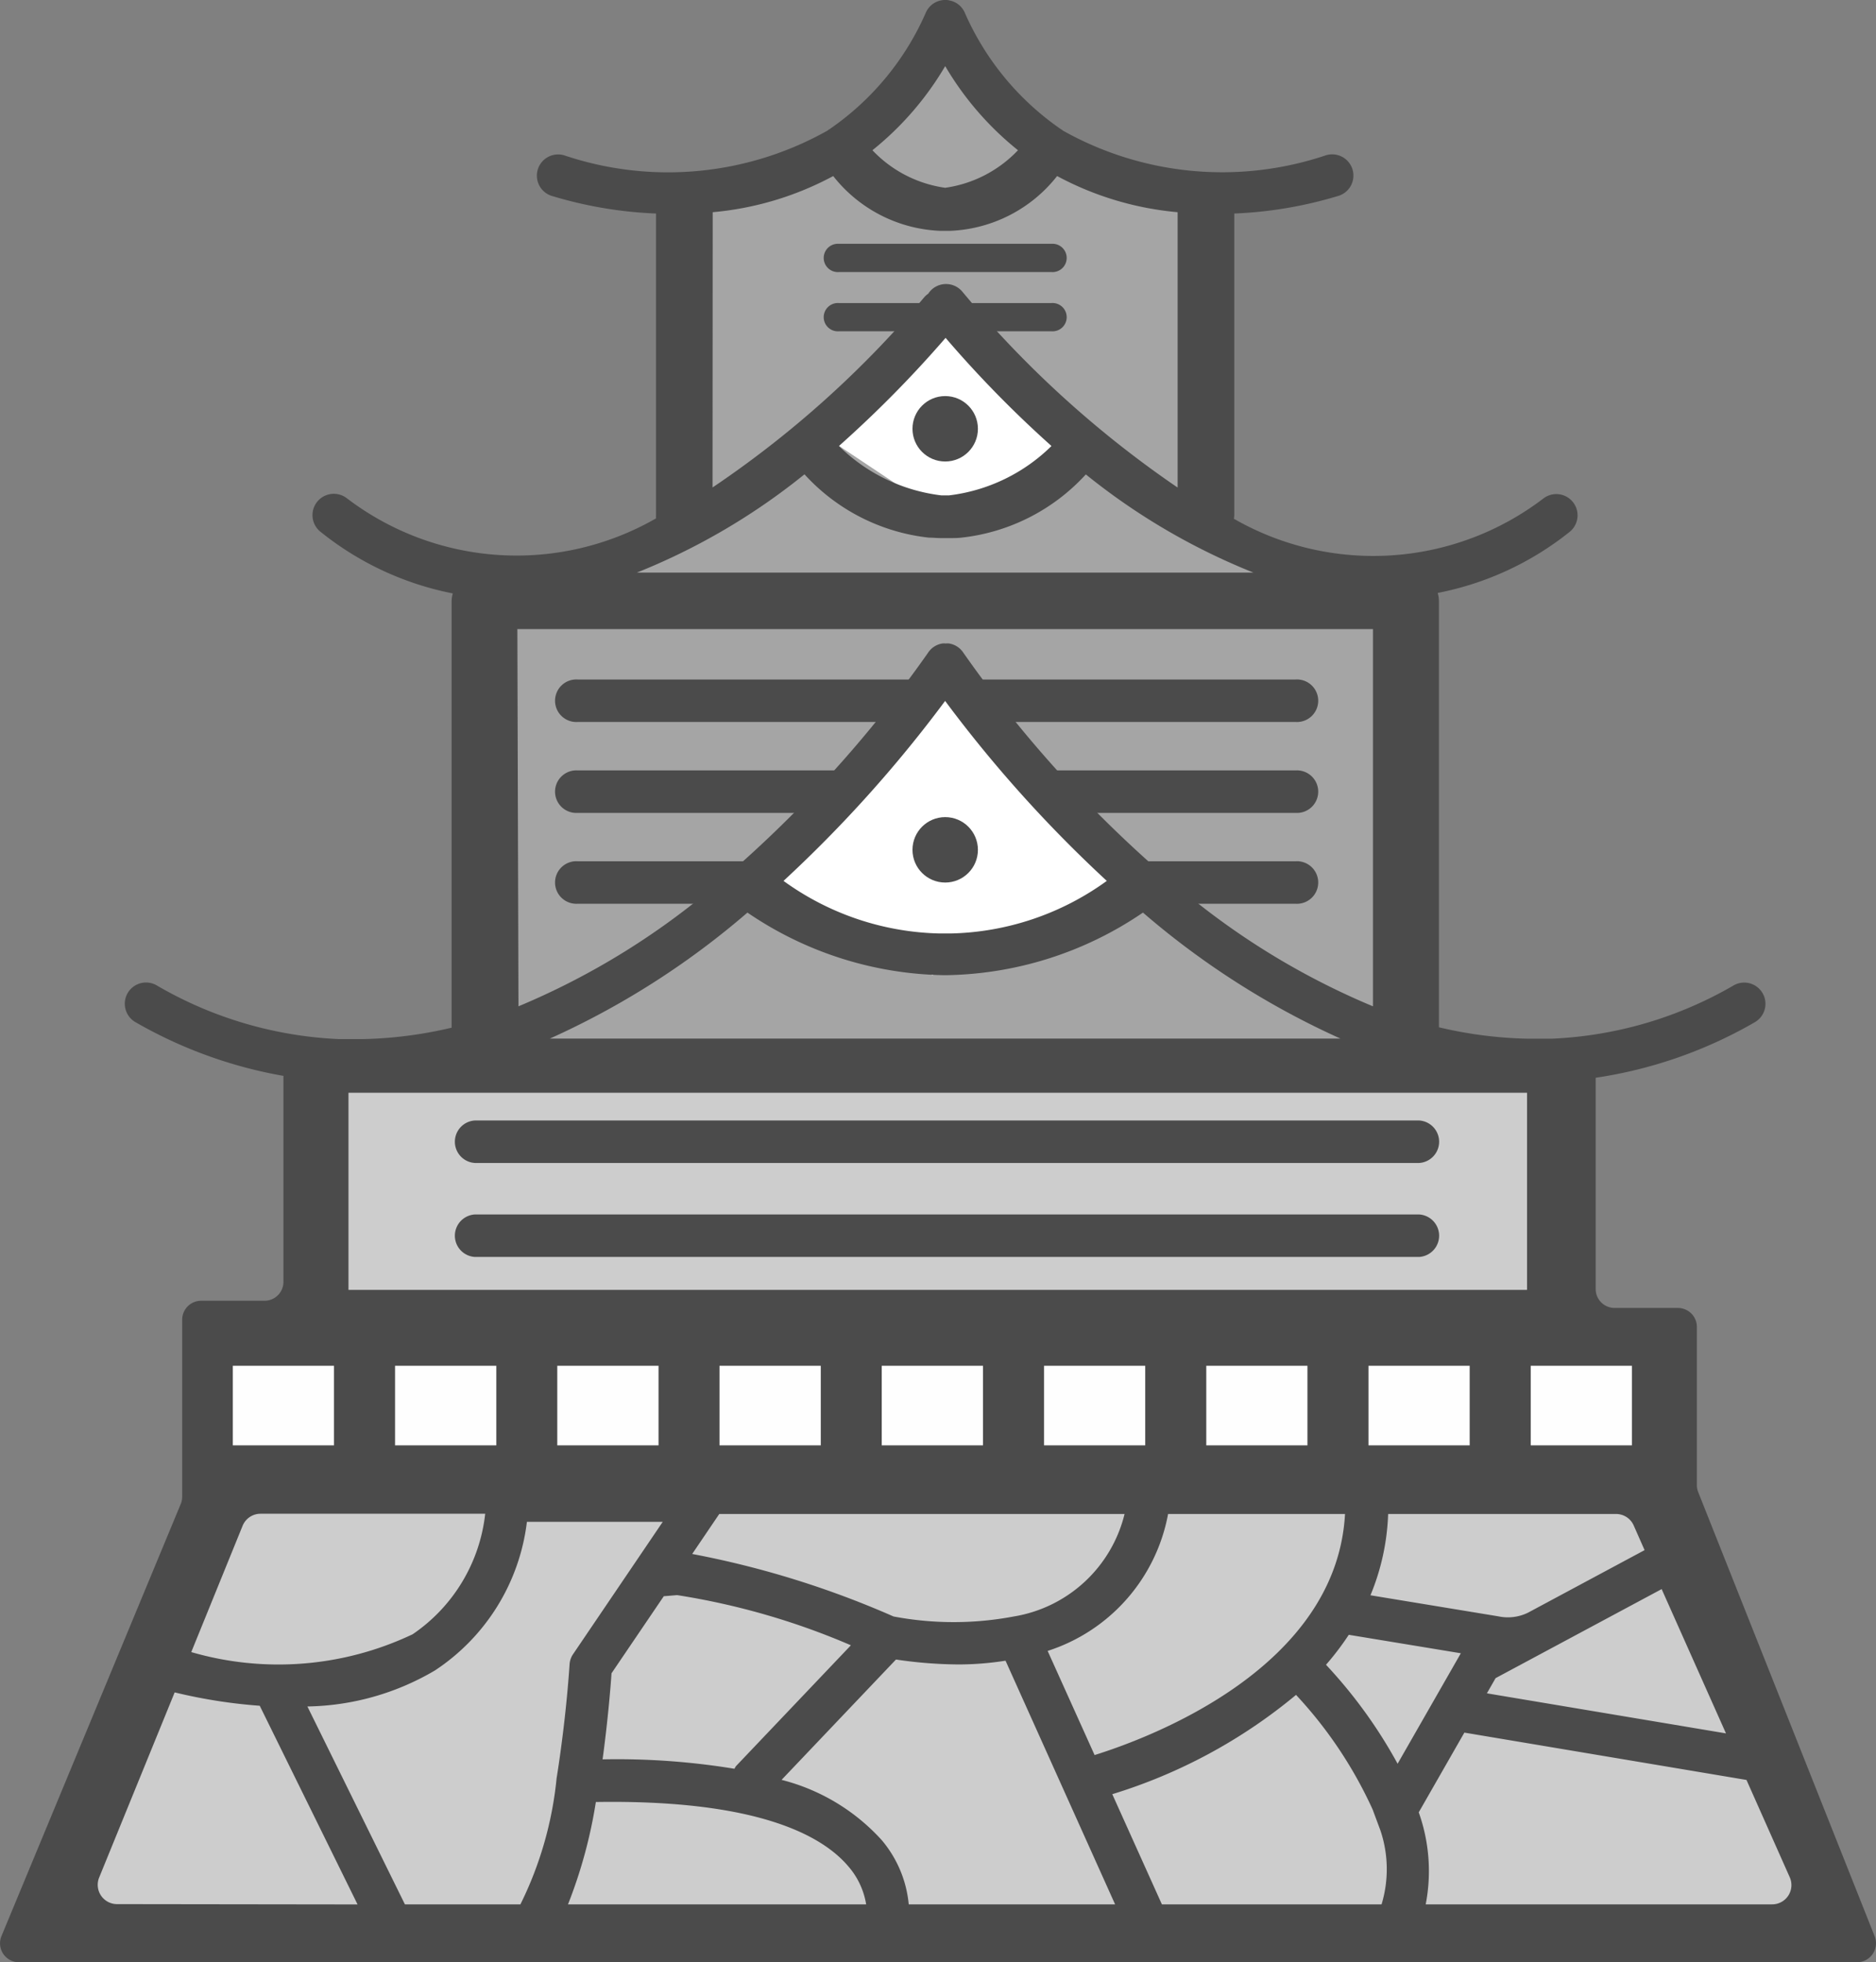 <svg xmlns="http://www.w3.org/2000/svg" width="23.972" height="25.078" viewBox="0 0 23.972 25.078"><rect x="0" y="0" width="23.972" height="25.078" fill="#808080" stroke="none"/><defs><style>.cls-1{fill:#cdcdcd;}.cls-2{fill:#fefefe;}.cls-3{fill:#a5a5a5;}.cls-4{fill:#4b4b4b;}.cls-5{fill:#fff;}</style></defs><g id="レイヤー_2" data-name="レイヤー 2"><g id="レイヤー_2-2" data-name="レイヤー 2"><path class="cls-1" d="M4.268,13.609H20.056v3.36h1.316v1.5s1.906,5.694,1.906,5.872-22.174,0-22.174,0l1.525-5.267-.07-2H4.268Z"/><rect class="cls-2" x="2.724" y="17.192" width="18.247" height="1.537"/><rect class="cls-3" x="6.362" y="7.678" width="11.66" height="5.596"/><polygon class="cls-3" points="15.326 6.484 15.361 2.511 13.205 1.892 12.075 0.635 11.11 1.949 10.597 1.963 8.917 2.586 8.917 6.633 7.548 7.489 16.66 7.575 15.326 6.484"/><path class="cls-4" d="M16.556,9.227H7.381a.272.272,0,1,1,0-.543h9.175a.272.272,0,1,1,0,.543Z"/><path class="cls-4" d="M16.556,10.389H7.381a.272.272,0,1,1,0-.543h9.175a.272.272,0,1,1,0,.543Z"/><path class="cls-4" d="M16.556,11.55H7.381a.272.272,0,1,1,0-.543h9.175a.272.272,0,1,1,0,.543Z"/><polygon class="cls-5" points="12.075 8.838 9.831 11.279 11.914 12.463 14.316 11.381 12.075 8.838"/><polygon class="cls-5" points="12.075 4.053 10.72 5.698 12.124 6.633 13.554 5.699 12.075 4.053"/><path class="cls-4" d="M18.134,14.863H6.068a.272.272,0,0,1,0-.543H18.134a.272.272,0,0,1,0,.543Z"/><path class="cls-4" d="M18.134,16.064H6.068a.272.272,0,0,1,0-.543H18.134a.272.272,0,0,1,0,.543Z"/><path class="cls-4" d="M23.955,24.746,21.7,19.069a.247.247,0,0,1-.017-.089V16.958a.242.242,0,0,0-.242-.242h-.809a.242.242,0,0,1-.242-.242v-2.7a5.74,5.74,0,0,0,2.032-.709.271.271,0,0,0-.268-.472,5.056,5.056,0,0,1-2.331.682h-.3a5.388,5.388,0,0,1-1.136-.146V7.678a.366.366,0,0,0-.016-.1A3.885,3.885,0,0,0,20.054,6.8a.271.271,0,0,0-.334-.428,3.58,3.58,0,0,1-3.953.258.312.312,0,0,0,.005-.044V2.729A5.312,5.312,0,0,0,17.113,2.5a.271.271,0,1,0-.18-.512,4.158,4.158,0,0,1-3.353-.32l-.007-.007-.018-.011A3.525,3.525,0,0,1,12.326.157a.268.268,0,0,0-.188-.15h0A.257.257,0,0,0,12.1,0h-.039a.276.276,0,0,0-.04.006h0a.268.268,0,0,0-.188.15A3.517,3.517,0,0,1,10.6,1.651l-.018.011-.008.007a4.158,4.158,0,0,1-3.353.32.271.271,0,1,0-.179.512,5.3,5.3,0,0,0,1.341.228V6.581a.313.313,0,0,0,0,.044,3.578,3.578,0,0,1-3.952-.258A.272.272,0,0,0,4.1,6.8a3.89,3.89,0,0,0,1.686.784.365.365,0,0,0-.015.1v5.45a5.389,5.389,0,0,1-1.137.146h-.3A5.056,5.056,0,0,1,2,12.592a.271.271,0,1,0-.268.472,5.784,5.784,0,0,0,1.89.686v2.632a.242.242,0,0,1-.242.242H2.57a.242.242,0,0,0-.242.242v2.262a.239.239,0,0,1-.018.092L.019,24.743a.242.242,0,0,0,.223.335H23.73A.243.243,0,0,0,23.955,24.746Zm-1.9-2.593L19,21.641l.111-.194,2.122-1.138Zm-1.04-2.342-1.491.8a.585.585,0,0,1-.378.046h0l-1.634-.269a2.97,2.97,0,0,0,.226-1.039h2.913a.246.246,0,0,1,.225.147ZM8.845,19.86l.346-.511H14.37a1.749,1.749,0,0,1-1.416,1.31,4.138,4.138,0,0,1-1.536,0A11.853,11.853,0,0,0,8.845,19.86Zm2.028,1.167L9.407,22.569c-.01.011-.014.024-.023.036a9.251,9.251,0,0,0-1.684-.12c.064-.472.1-.888.114-1.1l.668-.985.171-.014A9.2,9.2,0,0,1,10.873,21.027ZM9.194,18.472V17.455h1.294v1.017Zm2.073,0V17.455h1.294v1.017Zm2.074,0V17.455h1.293v1.017Zm1.585.877h2.261c-.108,1.961-2.467,2.852-3.2,3.081l-.6-1.331A2.272,2.272,0,0,0,14.926,19.349Zm.488-.877V17.455h1.293v1.017ZM4.453,16.485V13.966h15.06v2.519Zm3.962.97v1.017H7.121V17.455Zm-2.073,0v1.017H5.048V17.455Zm11.145,0H18.78v1.017H17.487Zm3.366,0v1.017H19.56V17.455ZM12.078.845a3.93,3.93,0,0,0,.93,1.075,1.586,1.586,0,0,1-.93.48,1.583,1.583,0,0,1-.93-.48A3.93,3.93,0,0,0,12.078.845ZM9.107,2.712a3.992,3.992,0,0,0,1.54-.462,1.834,1.834,0,0,0,1.363.7h.012c.019,0,.037,0,.056,0s.036,0,.055,0h.012a1.832,1.832,0,0,0,1.363-.7,4,4,0,0,0,1.54.462V6.231a13.366,13.366,0,0,1-2.748-2.5.272.272,0,0,0-.382-.041.256.256,0,0,0-.056.063.28.28,0,0,0-.057.052,13.072,13.072,0,0,1-2.7,2.425ZM13.436,5.7a2.245,2.245,0,0,1-1.308.631c-.017,0-.034,0-.05,0s-.034,0-.05,0A2.242,2.242,0,0,1,10.72,5.7a14.878,14.878,0,0,0,1.363-1.382A14.6,14.6,0,0,0,13.436,5.7Zm-3.155.363a2.52,2.52,0,0,0,1.587.808c.053,0,.106.006.158.006l.052,0c.017,0,.034,0,.051,0,.053,0,.105,0,.158-.006a2.526,2.526,0,0,0,1.588-.808,8.318,8.318,0,0,0,2.142,1.255H8.138A8.324,8.324,0,0,0,10.281,6.061ZM6.611,8.04H17.544v4.821a9.544,9.544,0,0,1-2.6-1.618.263.263,0,0,0-.046-.111.269.269,0,0,0-.213-.114,15.648,15.648,0,0,1-2.375-2.676.268.268,0,0,0-.182-.118h0a.218.218,0,0,0-.044,0,.212.212,0,0,0-.044,0h0a.268.268,0,0,0-.181.118,15.681,15.681,0,0,1-2.376,2.676.269.269,0,0,0-.213.114.261.261,0,0,0-.045.111,9.564,9.564,0,0,1-2.6,1.618Zm7.532,3.218a3.521,3.521,0,0,1-2,.672h-.131a3.521,3.521,0,0,1-2-.672,16.68,16.68,0,0,0,2.065-2.3A16.68,16.68,0,0,0,14.143,11.258Zm-4.592.405a4.576,4.576,0,0,0,2.512.8h.03a4.581,4.581,0,0,0,2.512-.8,10.406,10.406,0,0,0,2.525,1.611H7.025A10.393,10.393,0,0,0,9.551,11.663ZM2.975,17.455H4.268v1.017H2.975ZM3.1,19.5a.247.247,0,0,1,.229-.154H6.2a2.146,2.146,0,0,1-.927,1.54,3.993,3.993,0,0,1-2.829.228Zm-1.6,4.835A.247.247,0,0,1,1.265,24l.967-2.371a6.654,6.654,0,0,0,1.087.171l1.25,2.539ZM7.113,22.72a4.652,4.652,0,0,1-.463,1.618H5.174L3.928,21.809a3.309,3.309,0,0,0,1.629-.46,2.654,2.654,0,0,0,1.176-1.9H8.469l-1.145,1.69a.26.26,0,0,0-.046.134c-.029.432-.086.951-.164,1.444Zm.145,1.618a6.148,6.148,0,0,0,.356-1.308c2.049-.033,2.886.422,3.224.82a.981.981,0,0,1,.23.488Zm4.354,0a1.485,1.485,0,0,0-.346-.822,2.585,2.585,0,0,0-1.279-.769l1.462-1.538a5.631,5.631,0,0,0,.8.063,3.886,3.886,0,0,0,.6-.048l1.4,3.114Zm6.042,0H14.847l-.634-1.408a6.77,6.77,0,0,0,2.348-1.269,5.458,5.458,0,0,1,.979,1.465l.1.269A1.552,1.552,0,0,1,17.654,24.338Zm-.71-3.062a3.539,3.539,0,0,0,.291-.383l1.432.236-.808,1.412A6.191,6.191,0,0,0,16.944,21.276Zm5.7,3.062H18.218a2.236,2.236,0,0,0-.089-1.176l.583-1.019,3.605.605.553,1.244A.246.246,0,0,1,22.644,24.338Z"/><path class="cls-4" d="M13.436,3.477H10.72a.181.181,0,1,1,0-.361h2.716a.181.181,0,1,1,0,.361Z"/><path class="cls-4" d="M13.436,4.234H10.72a.181.181,0,1,1,0-.361h2.716a.181.181,0,1,1,0,.361Z"/><circle class="cls-4" cx="12.078" cy="10.861" r="0.418"/><circle class="cls-4" cx="12.078" cy="5.48" r="0.418"/></g></g></svg>
